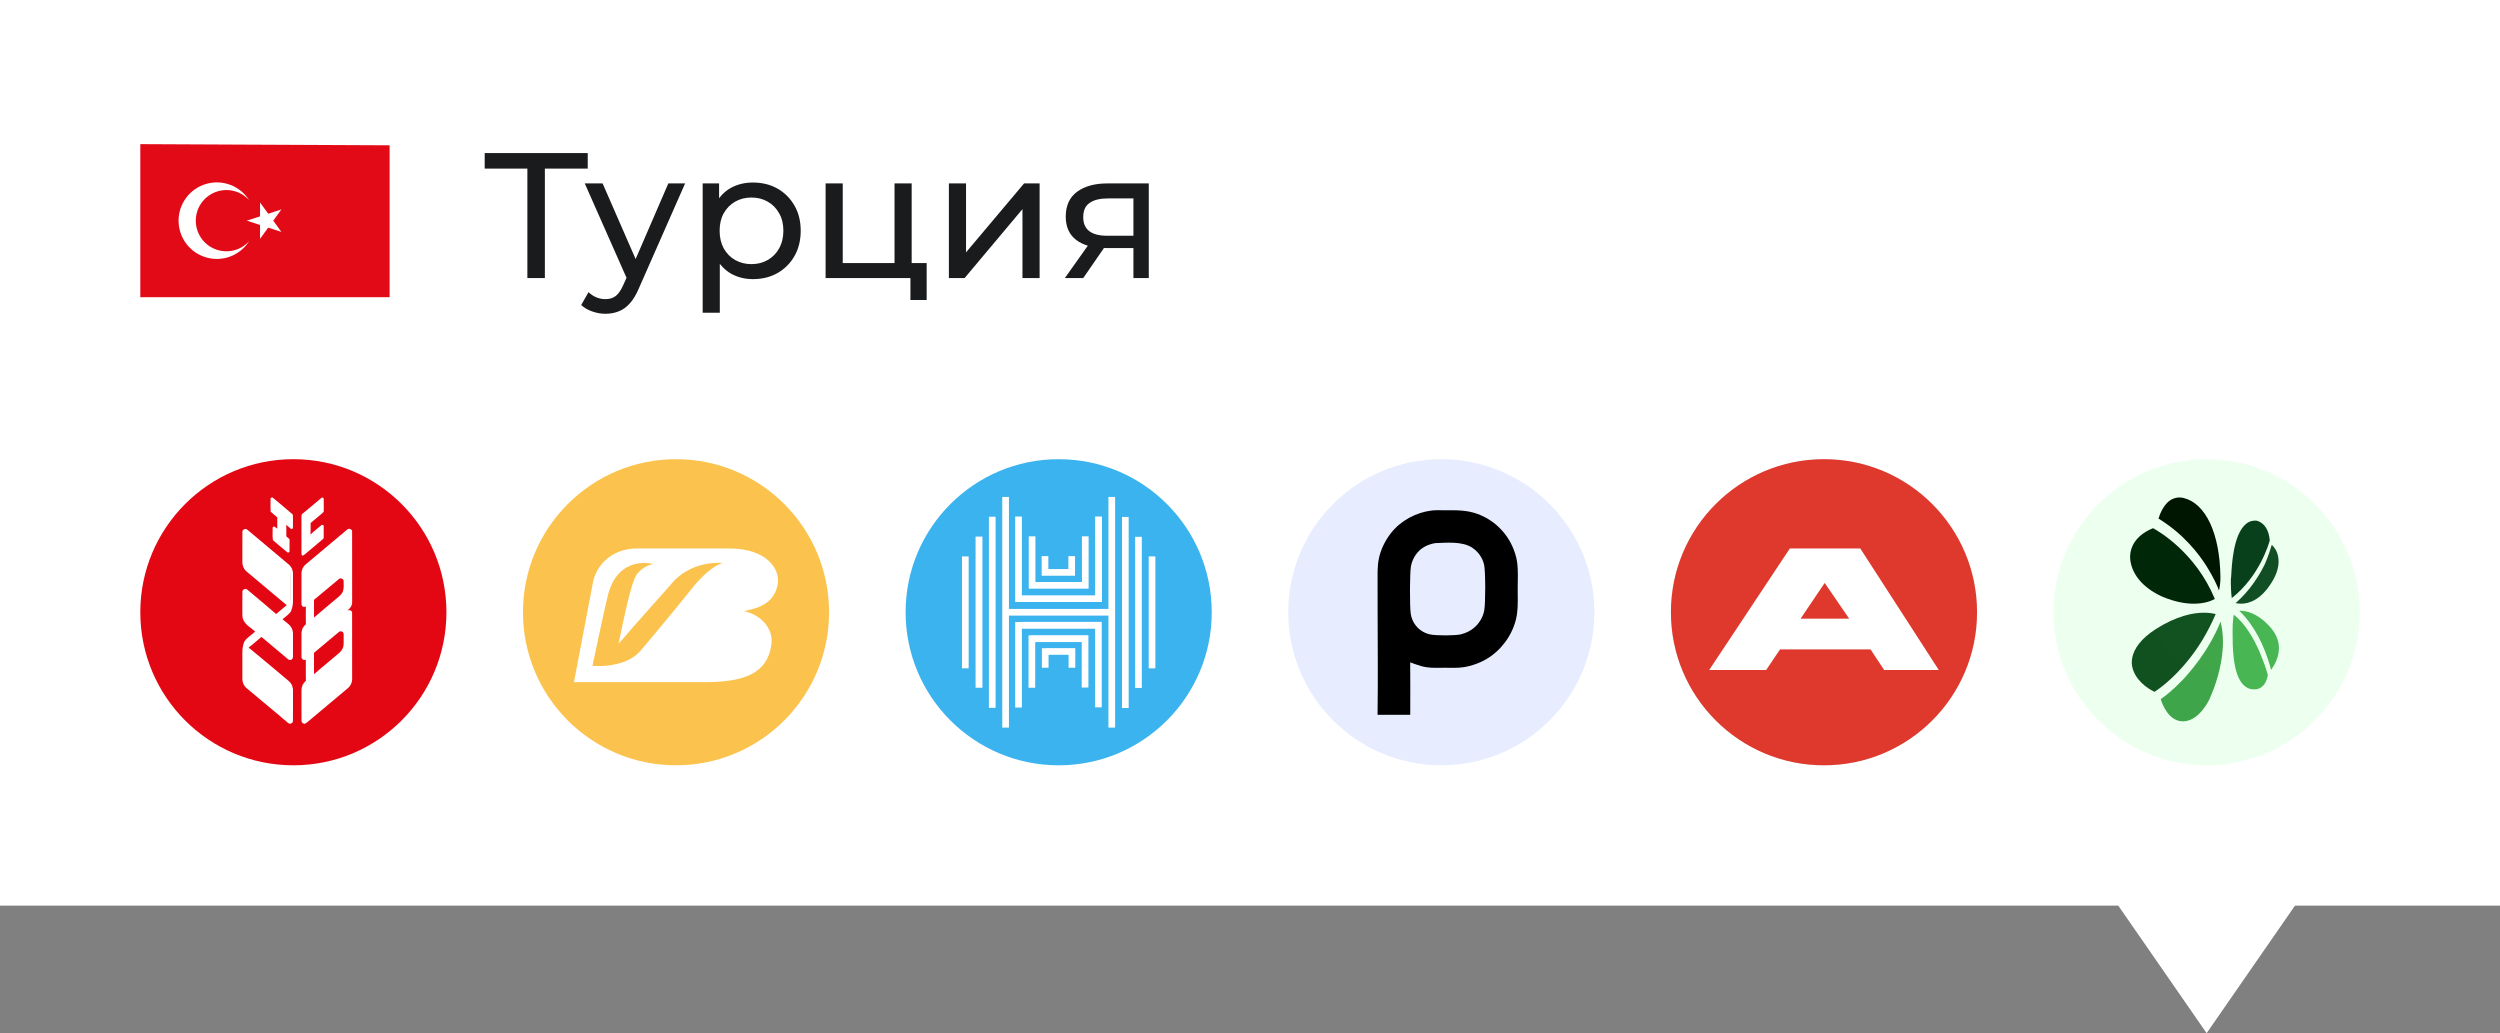 <svg width="196" height="81" viewBox="0 0 196 81" fill="none" xmlns="http://www.w3.org/2000/svg">
<rect x="0" y="0" width="196" height="81" fill="#808080" stroke="none"/>
<rect width="196" height="71" fill="white"/>
<g clip-path="url(#clip0_676_2337)">
<path d="M11 11.3L30.546 11.392V23.392L11 23.3V11.3Z" fill="#E30A17"/>
<path d="M19.35 17.301L22.063 16.419L20.386 18.727V15.874L22.063 18.182L19.35 17.301ZM19.535 18.905C19.187 19.454 18.671 19.876 18.063 20.106C17.455 20.336 16.789 20.363 16.165 20.182C15.54 20.001 14.992 19.622 14.601 19.103C14.211 18.583 14 17.951 14 17.301C14 16.651 14.211 16.018 14.601 15.499C14.992 14.979 15.54 14.6 16.165 14.419C16.789 14.238 17.455 14.265 18.063 14.495C18.671 14.726 19.187 15.147 19.535 15.697C19.21 15.335 18.784 15.081 18.312 14.967C17.84 14.854 17.344 14.886 16.891 15.06C16.437 15.234 16.047 15.541 15.772 15.941C15.497 16.341 15.35 16.815 15.35 17.301C15.35 17.786 15.497 18.261 15.772 18.661C16.047 19.061 16.437 19.368 16.891 19.542C17.344 19.716 17.84 19.748 18.312 19.634C18.784 19.52 19.21 19.266 19.535 18.905Z" fill="white"/>
</g>
<path d="M88.86 21.8V19.196L89.07 19.448H86.704C85.715 19.448 84.94 19.238 84.38 18.818C83.829 18.398 83.554 17.787 83.554 16.984C83.554 16.125 83.848 15.476 84.436 15.038C85.034 14.599 85.827 14.38 86.816 14.38H90.064V21.8H88.86ZM83.484 21.8L85.5 18.958H86.886L84.926 21.8H83.484ZM88.86 18.776V15.178L89.07 15.556H86.858C86.242 15.556 85.766 15.673 85.43 15.906C85.094 16.13 84.926 16.503 84.926 17.026C84.926 17.997 85.552 18.482 86.802 18.482H89.07L88.86 18.776Z" fill="#1A1B1D"/>
<path d="M74.393 21.8V14.38H75.737V19.784L80.287 14.38H81.505V21.8H80.161V16.396L75.625 21.8H74.393Z" fill="#1A1B1D"/>
<path d="M64.727 21.8V14.38H66.071V20.624H70.131V14.38H71.475V21.8H64.727ZM71.377 23.522V21.73L71.713 21.8H70.131V20.624H72.651V23.522H71.377Z" fill="#1A1B1D"/>
<path d="M59.023 21.884C58.407 21.884 57.842 21.744 57.329 21.464C56.825 21.174 56.419 20.75 56.111 20.19C55.812 19.63 55.663 18.93 55.663 18.09C55.663 17.25 55.807 16.55 56.097 15.99C56.395 15.43 56.797 15.01 57.301 14.73C57.814 14.45 58.388 14.31 59.023 14.31C59.751 14.31 60.395 14.468 60.955 14.786C61.515 15.103 61.958 15.546 62.285 16.116C62.611 16.676 62.775 17.334 62.775 18.09C62.775 18.846 62.611 19.508 62.285 20.078C61.958 20.647 61.515 21.09 60.955 21.408C60.395 21.725 59.751 21.884 59.023 21.884ZM55.089 24.516V14.38H56.377V16.382L56.293 18.104L56.433 19.826V24.516H55.089ZM58.911 20.708C59.387 20.708 59.811 20.6 60.185 20.386C60.567 20.171 60.866 19.868 61.081 19.476C61.305 19.074 61.417 18.612 61.417 18.09C61.417 17.558 61.305 17.1 61.081 16.718C60.866 16.326 60.567 16.022 60.185 15.808C59.811 15.593 59.387 15.486 58.911 15.486C58.444 15.486 58.019 15.593 57.637 15.808C57.263 16.022 56.965 16.326 56.741 16.718C56.526 17.1 56.419 17.558 56.419 18.09C56.419 18.612 56.526 19.074 56.741 19.476C56.965 19.868 57.263 20.171 57.637 20.386C58.019 20.6 58.444 20.708 58.911 20.708Z" fill="#1A1B1D"/>
<path d="M47.469 24.6C47.114 24.6 46.769 24.539 46.433 24.418C46.097 24.306 45.807 24.138 45.565 23.914L46.139 22.906C46.325 23.083 46.531 23.219 46.755 23.312C46.979 23.405 47.217 23.452 47.469 23.452C47.795 23.452 48.066 23.368 48.281 23.2C48.495 23.032 48.696 22.733 48.883 22.304L49.345 21.282L49.485 21.114L52.397 14.38H53.713L50.115 22.542C49.9 23.065 49.657 23.475 49.387 23.774C49.125 24.073 48.836 24.282 48.519 24.404C48.201 24.535 47.851 24.6 47.469 24.6ZM49.233 22.038L45.845 14.38H47.245L50.129 20.988L49.233 22.038Z" fill="#1A1B1D"/>
<path d="M41.346 21.8V12.854L41.696 13.218H38V12H46.078V13.218H42.382L42.718 12.854V21.8H41.346Z" fill="#1A1B1D"/>
<circle cx="23" cy="48" r="12" fill="#E30713"/>
<path d="M21.222 40.118C21.381 40.279 21.57 40.408 21.738 40.558C21.738 40.856 21.738 41.155 21.738 41.454C21.657 41.385 21.571 41.32 21.478 41.268C21.451 41.289 21.399 41.331 21.373 41.352C21.39 41.684 21.34 42.026 21.398 42.352C21.759 42.667 22.131 42.969 22.497 43.277C22.56 43.362 22.694 43.322 22.699 43.217C22.707 42.904 22.697 42.592 22.703 42.28C22.623 42.199 22.538 42.124 22.447 42.055C22.445 41.752 22.454 41.449 22.441 41.146C22.552 41.246 22.663 41.347 22.781 41.44C22.841 41.516 22.988 41.456 22.965 41.358C22.961 41.019 22.984 40.677 22.954 40.34C22.455 39.897 21.932 39.48 21.423 39.048C21.364 38.958 21.203 39.003 21.213 39.113C21.215 39.448 21.197 39.785 21.222 40.118Z" fill="white"/>
<path d="M27.605 48.048C27.606 47.856 27.38 47.795 27.228 47.854C27.452 47.71 27.627 47.46 27.608 47.184C27.607 45.356 27.61 43.529 27.606 41.701C27.631 41.507 27.366 41.378 27.226 41.512C26.136 42.423 25.051 43.339 23.962 44.251C23.866 44.326 23.801 44.431 23.734 44.532C23.675 44.677 23.63 44.831 23.636 44.989C23.637 45.776 23.634 46.564 23.637 47.351C23.632 47.449 23.698 47.55 23.797 47.572L23.791 47.588C23.838 47.58 23.932 47.564 23.979 47.556C23.975 48.02 23.972 48.485 23.981 48.95C23.858 49.025 23.789 49.156 23.716 49.275C23.675 49.4 23.634 49.528 23.637 49.661C23.636 50.276 23.635 50.891 23.638 51.506C23.626 51.627 23.734 51.701 23.827 51.752C23.895 51.746 23.957 51.726 24.013 51.692L23.975 51.73C23.981 52.281 23.969 52.831 23.981 53.382C23.862 53.468 23.784 53.596 23.709 53.719L23.72 53.725C23.61 53.953 23.64 54.209 23.636 54.453C23.639 55.143 23.632 55.832 23.639 56.521C23.637 56.649 23.761 56.724 23.872 56.749C23.945 56.721 24.017 56.687 24.076 56.633C25.139 55.74 26.203 54.849 27.267 53.957C27.496 53.771 27.62 53.473 27.608 53.18C27.605 51.469 27.612 49.758 27.605 48.048ZM25.516 46.277C25.868 45.989 26.211 45.689 26.564 45.402C26.696 45.27 26.951 45.379 26.941 45.567C26.945 45.85 26.976 46.149 26.86 46.417C26.726 46.689 26.46 46.848 26.242 47.043C25.704 47.504 25.149 47.945 24.621 48.416C24.616 47.954 24.624 47.492 24.616 47.029C24.92 46.784 25.214 46.526 25.516 46.277ZM24.619 52.855C24.617 52.297 24.624 51.739 24.615 51.181C25.03 50.841 25.436 50.49 25.85 50.148C26.101 49.947 26.337 49.727 26.594 49.532C26.73 49.429 26.951 49.547 26.942 49.719C26.949 49.971 26.945 50.224 26.943 50.476C26.943 50.74 26.817 50.998 26.617 51.169C26.352 51.394 26.083 51.613 25.82 51.839C25.422 52.181 25.011 52.507 24.619 52.855Z" fill="white"/>
<path d="M23.726 43.568C23.861 43.512 23.959 43.403 24.07 43.314C24.465 42.983 24.858 42.648 25.254 42.319C25.298 42.271 25.377 42.236 25.378 42.163C25.385 41.857 25.385 41.552 25.378 41.247C25.379 41.146 25.231 41.109 25.176 41.191C24.898 41.43 24.605 41.653 24.342 41.909C24.361 41.608 24.348 41.306 24.351 41.005C24.646 40.761 24.935 40.511 25.229 40.267C25.298 40.205 25.4 40.148 25.381 40.038C25.38 39.725 25.388 39.413 25.378 39.102C25.38 39.021 25.258 38.977 25.205 39.03C24.684 39.455 24.183 39.904 23.658 40.324C23.622 40.455 23.636 40.591 23.635 40.724C23.635 41.609 23.635 42.492 23.635 43.376C23.622 43.456 23.657 43.526 23.726 43.568Z" fill="white"/>
<path d="M22.971 54.165C22.976 54.016 22.946 53.871 22.896 53.733C22.773 53.446 22.495 53.287 22.273 53.086C21.344 52.316 20.43 51.527 19.491 50.768C19.839 50.508 20.161 50.215 20.494 49.936C20.539 49.972 20.584 50.008 20.629 50.044C21.279 50.587 21.926 51.134 22.576 51.677C22.64 51.743 22.734 51.745 22.82 51.747L22.795 51.676L22.844 51.737C22.901 51.672 22.977 51.605 22.969 51.509C22.974 50.972 22.968 50.434 22.971 49.896C22.971 49.709 22.981 49.514 22.908 49.337C22.779 48.978 22.417 48.792 22.148 48.55C22.371 48.36 22.618 48.193 22.797 47.958L22.829 47.879C22.933 47.624 22.971 47.347 22.97 47.073C22.97 46.378 22.971 45.684 22.97 44.99C22.974 44.849 22.937 44.712 22.89 44.581C22.826 44.47 22.761 44.356 22.661 44.274C21.572 43.362 20.487 42.447 19.398 41.535C19.264 41.393 18.994 41.504 19.003 41.7C18.998 42.489 19.002 43.278 19.001 44.068C18.996 44.35 19.121 44.634 19.34 44.814C20.386 45.688 21.428 46.57 22.476 47.443C22.197 47.671 21.922 47.905 21.649 48.139C20.916 47.496 20.157 46.881 19.414 46.25C19.289 46.101 19.017 46.183 19.005 46.378C18.994 46.935 19.005 47.493 19 48.051C19 48.229 18.994 48.417 19.068 48.584L19.11 48.582L19.083 48.609C19.261 49.016 19.698 49.218 20.003 49.519C19.724 49.775 19.379 49.973 19.162 50.289C19.05 50.546 19.004 50.826 19.002 51.104C19.001 51.797 19.002 52.49 19.001 53.183C18.99 53.484 19.121 53.79 19.361 53.975C20.174 54.65 20.977 55.336 21.793 56.005C22.051 56.241 22.327 56.46 22.595 56.685C22.723 56.808 22.964 56.704 22.967 56.53C22.976 55.742 22.968 54.953 22.971 54.165ZM22.776 45.86C22.766 46.344 22.801 46.829 22.751 47.312C22.782 46.885 22.764 46.459 22.768 46.032C22.763 45.643 22.787 45.254 22.749 44.867C22.798 45.196 22.771 45.529 22.776 45.86Z" fill="white"/>
<circle cx="53" cy="48" r="12" fill="#FBC34E"/>
<path d="M60.976 45.789C61.18 44.624 60.107 43 57.187 43H49.93C47.941 43 46.694 44.366 46.472 45.741L45 53.48C46.293 53.476 54.81 53.48 54.792 53.48H55.346C58.396 53.462 60.152 52.778 60.473 50.564C60.685 49.074 59.377 48.112 58.308 47.908C59.389 47.711 60.703 47.343 60.976 45.789Z" fill="white"/>
<path d="M54.161 46.243C53.421 47.18 50.731 50.434 50.187 51.051C48.972 52.433 46.467 52.227 46.45 52.192C46.45 52.19 47.353 47.919 47.646 46.715C48.449 43.441 51.218 44.216 51.218 44.216C51.218 44.216 50.48 44.322 49.959 44.987C49.431 45.66 48.832 48.942 48.493 50.476C50.08 48.621 52.255 46.229 52.626 45.781C54.206 43.868 56.682 44.132 56.682 44.132C56.682 44.132 55.718 44.266 54.161 46.243Z" fill="#FBC34E"/>
<circle cx="83" cy="48" r="12" fill="#3BB3EF"/>
<path d="M78.054 40.513V55.489H77.53V40.513H78.054ZM77.024 42.067V53.919H76.484V42.067H77.024ZM75.943 43.62V52.399H75.42V43.62H75.943ZM86.901 57.042V48.263H79.101V57.042H78.577V38.96H79.101V47.739H86.901V38.96H87.424V57.042H86.901ZM87.965 55.506V40.53H88.488V55.506H87.965ZM88.994 53.936V42.083H89.518V53.936H88.994ZM90.058 52.399V43.62H90.582V52.399H90.058ZM85.854 47.199H80.114H79.59V40.496H80.114V46.676H85.854V40.496H86.394V47.199H85.854ZM85.128 46.152H81.177H80.654V42.05H81.177V45.629H84.824V42.05H85.347V46.152H85.128ZM83.963 45.139H82.19H81.667V43.603H82.19V44.616H83.76V43.603H84.284V45.139C84.301 45.139 83.963 45.139 83.963 45.139ZM80.114 48.752H85.854H86.377V55.455H85.854V49.293H80.114V55.472H79.59V48.769C79.59 48.769 80.13 48.769 80.114 48.752ZM80.856 49.799H84.807H85.331V53.902H84.807V50.34H81.16V53.919H80.637V49.816C80.637 49.816 80.856 49.816 80.856 49.799ZM82.005 50.812H83.777H84.301V52.349H83.777V51.336H82.207V52.349H81.684V50.812C81.684 50.829 82.005 50.829 82.005 50.812Z" fill="white"/>
<circle cx="113" cy="48" r="12" fill="#E7EDFE"/>
<path d="M113.227 40.005C114.142 40.002 114.96 39.975 115.838 40.292C115.912 40.319 115.985 40.348 116.058 40.379C116.13 40.41 116.201 40.443 116.271 40.477C116.342 40.511 116.412 40.547 116.481 40.584C116.55 40.621 116.619 40.66 116.686 40.701C116.753 40.742 116.819 40.785 116.884 40.829C116.949 40.873 117.013 40.919 117.076 40.966C117.139 41.013 117.2 41.062 117.261 41.112C117.321 41.163 117.381 41.215 117.438 41.268C117.496 41.321 117.552 41.376 117.607 41.432C117.663 41.488 117.717 41.545 117.77 41.604C117.822 41.662 117.873 41.721 117.922 41.782C117.971 41.843 118.019 41.906 118.065 41.97C118.112 42.033 118.157 42.098 118.2 42.163C118.243 42.229 118.285 42.295 118.325 42.362C118.365 42.43 118.404 42.499 118.44 42.568C118.477 42.638 118.512 42.708 118.545 42.779C118.726 43.168 118.87 43.6 118.934 44.025C119.037 44.71 118.989 45.444 118.987 46.137C118.986 46.764 119.019 47.408 118.946 48.031C118.905 48.384 118.822 48.727 118.698 49.06C118.252 50.28 117.315 51.338 116.13 51.885C115.708 52.08 115.247 52.227 114.788 52.302C114.29 52.383 113.769 52.351 113.266 52.352C112.801 52.352 112.315 52.379 111.854 52.313C111.545 52.27 111.254 52.181 110.962 52.073L110.558 51.929C110.579 53.297 110.561 54.669 110.563 56.038L108 56.041C108.042 53.282 108.007 50.517 108.005 47.757L108.003 45.687C108.003 45.079 107.978 44.457 108.091 43.856C108.232 43.107 108.592 42.377 109.063 41.78C109.835 40.805 111.029 40.169 112.259 40.023C112.57 39.985 112.912 40.006 113.227 40.005ZM115.37 42.907C114.601 42.434 113.403 42.548 112.519 42.581C111.912 42.683 111.371 42.962 111.01 43.471C110.961 43.539 110.917 43.609 110.876 43.682C110.835 43.755 110.798 43.83 110.766 43.906C110.733 43.983 110.704 44.061 110.68 44.141C110.655 44.221 110.636 44.302 110.62 44.384C110.52 44.896 110.516 47.614 110.605 48.143C110.695 48.67 110.968 49.12 111.408 49.429C111.513 49.502 111.623 49.565 111.74 49.616C111.857 49.668 111.978 49.708 112.103 49.735C112.59 49.843 113.975 49.834 114.471 49.746C115.134 49.593 115.68 49.248 116.046 48.665C116.126 48.539 116.193 48.407 116.247 48.269C116.301 48.13 116.342 47.987 116.368 47.841C116.466 47.3 116.473 44.78 116.351 44.26C116.334 44.191 116.314 44.122 116.291 44.055C116.268 43.987 116.242 43.92 116.212 43.855C116.182 43.791 116.148 43.727 116.112 43.665C116.076 43.603 116.037 43.544 115.995 43.486C115.953 43.429 115.909 43.373 115.861 43.319C115.814 43.266 115.763 43.215 115.711 43.166C115.658 43.118 115.604 43.072 115.547 43.028C115.49 42.985 115.431 42.945 115.37 42.907Z" fill="black"/>
<circle cx="143" cy="48" r="12" fill="#E4E4E4"/>
<circle cx="143" cy="48" r="12" fill="#DF392E"/>
<path d="M145.846 43L152 52.529H147.719L146.651 50.913H139.555L138.466 52.529H134L140.324 43H145.846ZM144.973 48.501L143.07 45.722L143.056 45.7L141.167 48.501L144.973 48.501Z" fill="white"/>
<circle cx="173" cy="48" r="12" fill="#EDFFEF"/>
<path fill-rule="evenodd" clip-rule="evenodd" d="M167 43.646C167 44.217 167.222 44.831 167.644 45.379C168.111 45.971 168.755 46.431 169.532 46.782C170.532 47.199 171.354 47.331 171.999 47.331C172.91 47.331 173.443 47.067 173.643 46.958C172.132 43.317 169.244 41.651 168.799 41.41C167.666 41.87 167.022 42.66 167 43.646Z" fill="url(#paint0_linear_676_2337)"/>
<path fill-rule="evenodd" clip-rule="evenodd" d="M177.57 44.216C177.162 45.044 176.453 46.254 175.271 47.285C175.4 47.307 175.529 47.33 175.701 47.33C176.324 47.33 177.226 47.039 178.064 45.717C178.558 44.955 178.73 44.238 178.601 43.611C178.515 43.163 178.279 42.871 178.107 42.714C178.021 43.005 177.849 43.566 177.57 44.216Z" fill="url(#paint1_linear_676_2337)"/>
<path fill-rule="evenodd" clip-rule="evenodd" d="M170.176 39.197C169.612 39.557 169.319 40.343 169.228 40.657C171.169 41.847 172.411 43.42 173.088 44.543C173.539 45.284 173.833 45.913 173.968 46.295C174.104 45.733 174.081 45.217 174.081 45.217C174.036 41.825 172.93 39.467 171.192 39.04C171.134 39.028 171.075 39.017 171.017 39.008C170.969 39.003 170.922 39 170.875 39C170.631 39 170.398 39.071 170.176 39.197Z" fill="url(#paint2_linear_676_2337)"/>
<path fill-rule="evenodd" clip-rule="evenodd" d="M172.426 51.721C172.087 52.19 171.753 52.597 171.45 52.943C171.351 53.057 171.254 53.165 171.16 53.266C170.325 54.137 169.648 54.659 169.4 54.811C169.513 55.182 170.009 56.553 171.138 56.553C172.447 56.553 173.237 54.79 173.237 54.79V54.768C173.278 54.689 173.844 53.492 174.125 51.949C174.138 51.874 174.15 51.798 174.162 51.721C174.178 51.625 174.193 51.528 174.206 51.429C174.258 51.034 174.286 50.623 174.28 50.208C174.272 49.744 174.22 49.273 174.111 48.81C174.106 48.786 174.101 48.763 174.094 48.739C173.61 49.92 173.01 50.912 172.426 51.721Z" fill="url(#paint3_linear_676_2337)"/>
<path fill-rule="evenodd" clip-rule="evenodd" d="M175.037 49.395V49.637C175.037 50.069 175.032 50.861 175.132 51.654C175.236 52.473 175.453 53.292 175.906 53.715C176.134 53.935 176.385 54.045 176.682 54.045H176.705H176.708H176.774C176.92 54.045 177.285 54 177.55 53.605C177.656 53.443 177.747 53.224 177.802 52.926C177.757 52.773 177.62 52.268 177.368 51.654C177.3 51.468 177.222 51.27 177.134 51.067C176.69 50.058 176.025 48.887 175.129 48.19C175.083 48.431 175.037 48.869 175.037 49.395Z" fill="url(#paint4_linear_676_2337)"/>
<path fill-rule="evenodd" clip-rule="evenodd" d="M176.795 40.816C176.518 40.816 176.287 40.904 176.079 41.08C175.087 41.913 174.971 44.281 174.925 45.18L174.902 45.356C174.879 45.904 174.925 46.562 174.971 46.891C177.118 45.202 177.857 42.702 177.949 42.373C177.834 40.948 176.91 40.816 176.887 40.816H176.795Z" fill="url(#paint5_linear_676_2337)"/>
<path fill-rule="evenodd" clip-rule="evenodd" d="M175.557 47.886C175.854 48.162 176.304 48.65 176.765 49.405L176.769 49.411L176.769 49.411C177.13 50.001 177.5 50.752 177.81 51.694C177.897 51.956 177.978 52.232 178.054 52.524C178.152 52.375 178.297 52.158 178.42 51.892C178.447 51.829 178.474 51.763 178.498 51.694C178.516 51.62 178.548 51.561 178.57 51.493L178.583 51.448C178.816 50.574 178.583 49.79 177.885 49.051C176.954 48.065 176.128 47.886 175.621 47.886H175.557Z" fill="url(#paint6_linear_676_2337)"/>
<path fill-rule="evenodd" clip-rule="evenodd" d="M167.155 51.654C167.133 51.764 167.133 51.895 167.133 52.027C167.2 52.882 167.844 53.715 168.911 54.242C169.168 54.072 170.361 53.278 171.642 51.654C171.98 51.226 172.323 50.74 172.657 50.193L172.731 50.071C173.053 49.528 173.367 48.928 173.657 48.266L173.71 48.145C173.539 48.098 173.232 48.036 172.777 48.036C171.954 48.036 170.644 48.277 169 49.329C167.911 50.031 167.267 50.843 167.155 51.654Z" fill="url(#paint7_linear_676_2337)"/>
<path d="M173 81L165.206 69.75L180.794 69.75L173 81Z" fill="white"/>
<defs>
<linearGradient id="paint0_linear_676_2337" x1="256.038" y1="176.469" x2="738.097" y2="588.016" gradientUnits="userSpaceOnUse">
<stop stop-color="#002808"/>
<stop offset="0.666" stop-color="#1D6C31"/>
<stop offset="0.888" stop-color="#217536"/>
<stop offset="0.889" stop-color="#217536"/>
<stop offset="0.89" stop-color="#217536"/>
<stop offset="1" stop-color="#237939"/>
</linearGradient>
<linearGradient id="paint1_linear_676_2337" x1="433.805" y1="118.181" x2="187.884" y2="437.112" gradientUnits="userSpaceOnUse">
<stop stop-color="#0A3D1D"/>
<stop offset="1" stop-color="#2A823B"/>
</linearGradient>
<linearGradient id="paint2_linear_676_2337" x1="359.32" y1="80.924" x2="671.647" y2="630.537" gradientUnits="userSpaceOnUse">
<stop stop-color="#001600"/>
<stop offset="0.452" stop-color="#11461A"/>
<stop offset="0.453" stop-color="#11461A"/>
<stop offset="1" stop-color="#26803A"/>
</linearGradient>
<linearGradient id="paint3_linear_676_2337" x1="508.671" y1="96.605" x2="226.963" y2="762.126" gradientUnits="userSpaceOnUse">
<stop stop-color="#48B652"/>
<stop offset="0.62" stop-color="#1E642A"/>
<stop offset="1" stop-color="#043212"/>
</linearGradient>
<linearGradient id="paint4_linear_676_2337" x1="282.462" y1="48.189" x2="511.257" y2="476.241" gradientUnits="userSpaceOnUse">
<stop stop-color="#48B652"/>
<stop offset="1" stop-color="#1E6D33"/>
</linearGradient>
<linearGradient id="paint5_linear_676_2337" x1="327.56" y1="40.816" x2="181.674" y2="621.273" gradientUnits="userSpaceOnUse">
<stop stop-color="#063B1A"/>
<stop offset="0.625" stop-color="#1D692F"/>
<stop offset="0.635" stop-color="#1E6930"/>
<stop offset="1" stop-color="#2B843C"/>
</linearGradient>
<linearGradient id="paint6_linear_676_2337" x1="261.081" y1="47.886" x2="509.803" y2="375.309" gradientUnits="userSpaceOnUse">
<stop stop-color="#48B652"/>
<stop offset="1" stop-color="#1E6D33"/>
</linearGradient>
<linearGradient id="paint7_linear_676_2337" x1="760.308" y1="123.612" x2="272.361" y2="493.859" gradientUnits="userSpaceOnUse">
<stop stop-color="#359943"/>
<stop offset="1" stop-color="#023110"/>
</linearGradient>
<clipPath id="clip0_676_2337">
<rect width="20" height="12" fill="white" transform="translate(11 11.3)"/>
</clipPath>
</defs>
</svg>
